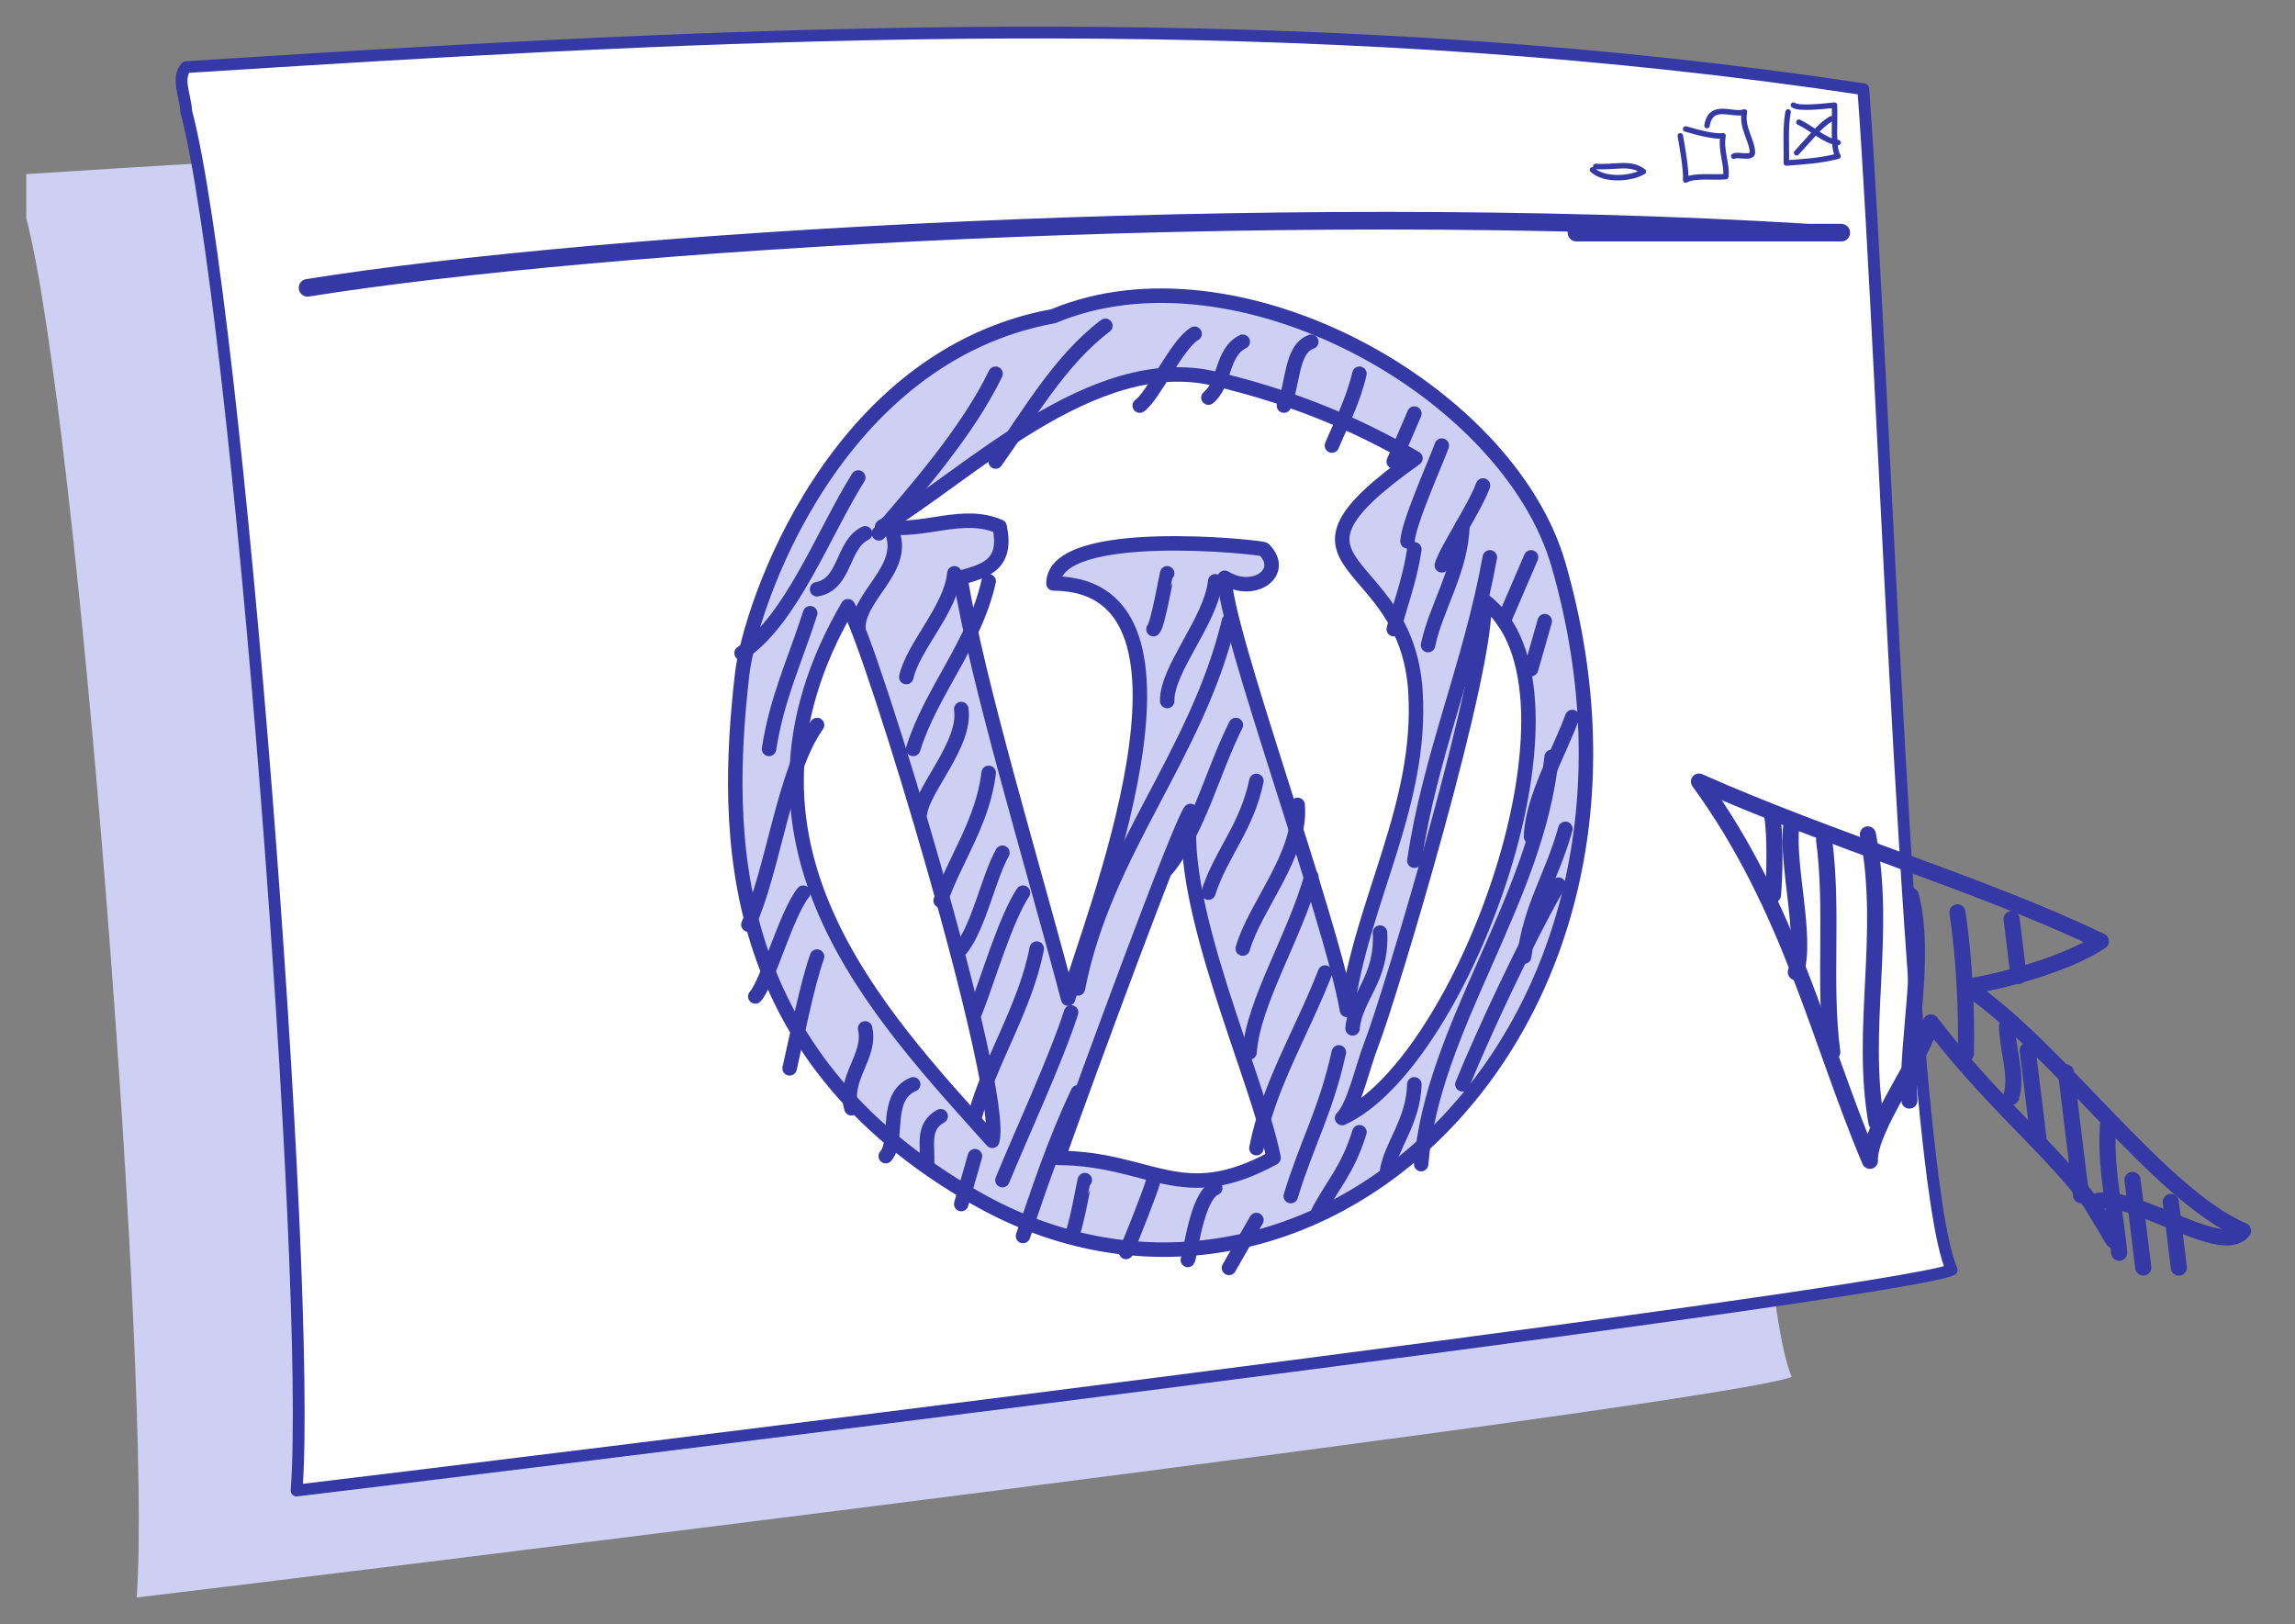 <?xml version="1.0" encoding="UTF-8"?> <svg xmlns="http://www.w3.org/2000/svg" width="130" height="92" fill-rule="evenodd" stroke-linejoin="bevel" stroke-width=".501" overflow="visible" viewBox="0 0 97.5 69"><rect x="0" y="0" width="97.5" height="69" fill="#808080" stroke="none"/><g fill="none" stroke="#000" font-family="Times New Roman" font-size="16"><path fill="#cdd0f3" stroke="none" d="M1.116 7.396c22.034-1.406 46.372-2.814 71.25.937.938 12.657 1.926 45.979 3.752 50.157-2.597 1.118-63.632 8.58-70.312 9.375.671-8.944-2.526-50.425-4.69-58.594V7.396Z"></path><path fill="#fff" stroke="#3439a5" stroke-linecap="round" stroke-linejoin="round" d="M7.91 4.727c-.024-.624-.428-1.42 0-1.875 2.612-.167 5.257-.333 7.931-.492C35.722 1.185 57.231.483 79.16 3.789c.938 12.657 1.926 45.979 3.752 50.157-2.597 1.118-63.632 8.58-70.312 9.375.671-8.944-2.526-50.425-4.69-58.594Z"></path><path stroke="#3439a5" stroke-linecap="round" stroke-linejoin="round" stroke-miterlimit="79.84" stroke-width=".232" d="M67.795 7.069c.775.065 1.475-.214 2.025.219-.518.316-1.657.403-2.168-.074"></path><g fill="none" stroke="#3439a5" stroke-linecap="round" stroke-linejoin="round" stroke-miterlimit="79.84" stroke-width=".232"><path d="M71.386 5.769c.071.401.262 1.467.227 1.878.373-.216 1.242-.095 1.703-.143.08-.459-.227-1.113-.115-1.735-.414.05-1.15-.166-1.588-.29"></path><path d="M73.656 6.636c.139-.106.765.121.793-.145.002-.52-.47-1.053-.34-1.735-.49.177-1.423-.427-1.588.578"></path></g><path stroke="#3439a5" stroke-linecap="round" stroke-linejoin="round" stroke-miterlimit="79.84" stroke-width=".232" d="M75.965 4.756c-.128.671-.058 1.462-.076 2.17.839-.067 1.391-.091 2.197-.29-.238-.36-.113-1.519-.152-2.169-.414.042-1.518.172-1.741 0"></path><path stroke="#3439a5" stroke-linecap="round" stroke-linejoin="round" stroke-miterlimit="79.84" stroke-width=".232" d="M76.424 5.191c.587.282 1.112.814 1.662.866"></path><path stroke="#3439a5" stroke-linecap="round" stroke-linejoin="round" stroke-miterlimit="79.84" stroke-width=".232" d="M76.327 6.491c.572-.611.97-1.151 1.464-1.445"></path><path stroke="#3439a5" stroke-linecap="round" stroke-linejoin="round" stroke-miterlimit="79.84" stroke-width=".749" d="M78.224 9.883h-11.25M13.067 12.227c12.445-1.993 40.782-3.75 63.752-2.344"></path><g stroke="#3439a5" stroke-linecap="round" stroke-linejoin="round" stroke-miterlimit="79.84" stroke-width=".615"><path fill="#cdd0f3" d="M44.755 13.431c-9.293 1.692-12.894 12.296-13.229 15.237-.757 6.682-.797 16.082 9.902 22.213 14.008 8.024 30.503-6.944 24.787-26.875-2.126-7.42-13.698-13.831-21.46-10.575Z"></path><path fill="#fff" d="M37.479 22.372c3.465-2.008 8.913-7.535 14.133-6.282 3.197.765 5.803 1.809 8.522 3.38-6.809 4.828-.376 3.866 0 9.907.301 4.835-2.291 8.907-2.91 13.528-.687-3.955-5.236-16.296-5.196-18.36 1.259.775 2.647-.249 1.663-1.209-.095-.092-8.924-1.038-8.936 1.451 7.41.033 1.451 14.598.623 17.637-1.515-5.756-3.879-13.501-4.573-17.879.894-.269 2.038-.456 1.662-2.173-1.603-.686-3.181.283-4.988 0ZM36.024 25.753c-5.833 10.003 1.35 17.357 6.131 22.71.591-2.202-5.102-21.012-6.131-22.71Z"></path><path fill="#fff" d="M50.252 35.112c-1.26 2.905-5.291 13.992-5.291 14.077 3.984.032 5.196 2.151 9.145 0-.645-3.347-4.115-10.741-3.533-14.737-.06.08-.171.31-.321.66ZM63.043 25.511c.284 2.578-4.01 16.873-4.781 18.845-.396 1.019-.723 2.616-1.244 3.141 5.137-2.327 11.01-18.272 6.025-21.986Z"></path><path d="M36.754 22.658c-1.01.501-.805 2.139-2.042 2.376M37.921 22.658c.543 1.56-1.488 2.657-1.459 4.07M40.546 24.355c-.142 1.513-1.768 3.131-2.043 4.408M42.003 24.694c-.598 2.673-2.452 4.683-3.208 7.123M40.837 30.121c.217 1.472-1.605 3.347-1.75 4.409M42.003 32.833c-.246 2.086-1.468 3.738-2.041 5.428M42.587 36.225c-.59 1.05-.983 3.081-1.75 4.073M43.461 37.922c-.745 1.114-1.522 3.788-2.041 5.088M44.044 40.298c-.47 2.489-2.016 4.825-2.624 7.121M45.505 43.01c-.663 2.049-2.111 5.157-2.918 7.124M49.586 24.355c-.013.013-.403 2.221-.582 2.373M51.627 24.694c-.183 1.69-2.062 3.717-2.041 5.088M52.211 26.389c-1.382 5.745-5.272 9.746-6.417 15.603M52.504 30.799c-.999 1.989-1.557 4.414-2.918 6.106M53.377 33.174c-.414 1.992-1.513 3.095-2.04 4.748M55.129 34.193c.189 2.103-1.81 4.286-2.333 6.105M55.71 37.244c-.698 2.533-2.478 5.346-2.625 7.463M56.295 41.315c-1.03 2.636-2.392 4.776-2.918 7.462M56.879 44.707c-.568 2.553-1.349 3.821-2.042 6.105M60.087 23.336c-.183 1.262-.608 2.373-.875 3.392M62.128 22.319c-.047 1.905-1.132 3.496-1.459 5.087M63.294 23.677c-.835 4.611-2.549 8.415-3.207 12.887M58.628 39.618c.101 1.994-1.054 2.742-1.166 4.07M57.754 48.099c-.511 1.633-1.12 2.185-1.751 3.391M45.794 46.403c-1.039 2.2-1.678 4.202-2.333 6.105M46.086 50.134c-.015.014-.402 2.222-.581 2.374M49.004 50.134c-.136.52-.902 2.412-1.166 3.052M51.627 50.473c-.802.341-1.071 2.945-1.164 3.052M53.377 51.828c-.391.684-.775 1.356-1.166 2.036M60.087 46.064c-.041 1.601-1.023 2.639-1.167 3.73M65.919 32.155c-.623 6.143-5.079 11.465-5.543 17.3M66.211 37.583c-1.349 2.351-3.211 6.339-4.083 8.481M34.42 26.05c-.705 2.168-1.412 3.619-1.749 5.767M34.712 30.799c-1.416 1.989-1.85 6.153-2.918 8.48M34.127 37.922c-.736.921-1.516 3.841-2.04 4.409M34.712 40.637c-.44 1.246-.867 3.459-1.166 4.748M36.754 43.688c.269 1.192-.954 2.1-.584 3.392M38.795 46.064c-1.263.534-.586 2.39-1.166 3.052M39.962 47.419c-.832.456-.514 1.317-.584 2.036M41.42 49.116l-.583 2.035M36.462 20.285c-1.45 2.303-2.858 6.091-4.958 7.46M42.295 15.876c-1.179 2.44-3.392 4.962-4.958 6.782M46.961 13.84c-1.965 1.485-3.291 3.853-4.666 5.767M50.752 14.179c-.755.438-1.747 2.647-2.333 3.052M52.796 14.518c-.92.456-.735 1.792-1.459 2.374M55.71 14.518c-.873.31-.757 1.762-1.164 2.713M57.754 15.876c-.277 1.181-.77 2.095-1.169 3.053M60.087 17.57c-.299.691-.579 1.345-.875 2.037M61.253 18.929c-.269.746-1.418 3.285-1.458 4.068"></path><path d="M63.003 20.624c-.344.944-1.586 2.792-1.75 3.392M65.045 23.677c-.376.874-.824 1.91-1.167 2.712M65.627 26.389c-.194.686-.386 1.35-.582 2.036M66.796 30.46c-.542 1.482-1.716 3.485-1.751 5.088M66.503 35.21c-.564 2.029-1.476 3.281-1.75 5.427"></path></g><g stroke="#3439a5" stroke-linecap="round" stroke-linejoin="round" stroke-miterlimit="79.84" stroke-width=".684"><path d="M89.778 52.682c-1.432-3.019-4.595-5.105-7.746-9.251-.312 1.451-2.658 4.516-2.591 5.883-2.166-5.11-3.368-10.768-7.263-16.112 5.615 2.5 12.178 4.422 17.076 6.787-1.517 1.005-4.304 1.722-5.706 1.932 3.83 2.558 8.199 8.862 11.745 10.363-.945 1.211-4.9-1.893-6.466-1.185l.951 1.583Z"></path><path d="M75.284 34.623c.148.813.113 2.561.039 3.395M76.099 35.089c-.195 1.69.667 4.753.195 6.21M77.494 35.674c.4 3.05-.037 6.091.348 9.024M79.354 35.447c.826 4.215-.344 8.233.364 12.234M81.185 38.057c.667 2.684-.206 6.087-.067 8.697M83.16 38.759c.286 1.91.397 4.1.358 6M85.461 39.042c.099.806.199 1.614.296 2.42M85.264 43.602c.023.973.457 2.118.177 3M86.145 44.627l.455 3.721M87.772 45.56l.637 5.212M89.557 47.798c-.134 1.819.314 3.615.474 5.419M90.597 50.126c.151 1.242.305 2.481.457 3.722M92.223 51.06c.113.929.228 1.861.343 2.79"></path></g></g></svg> 